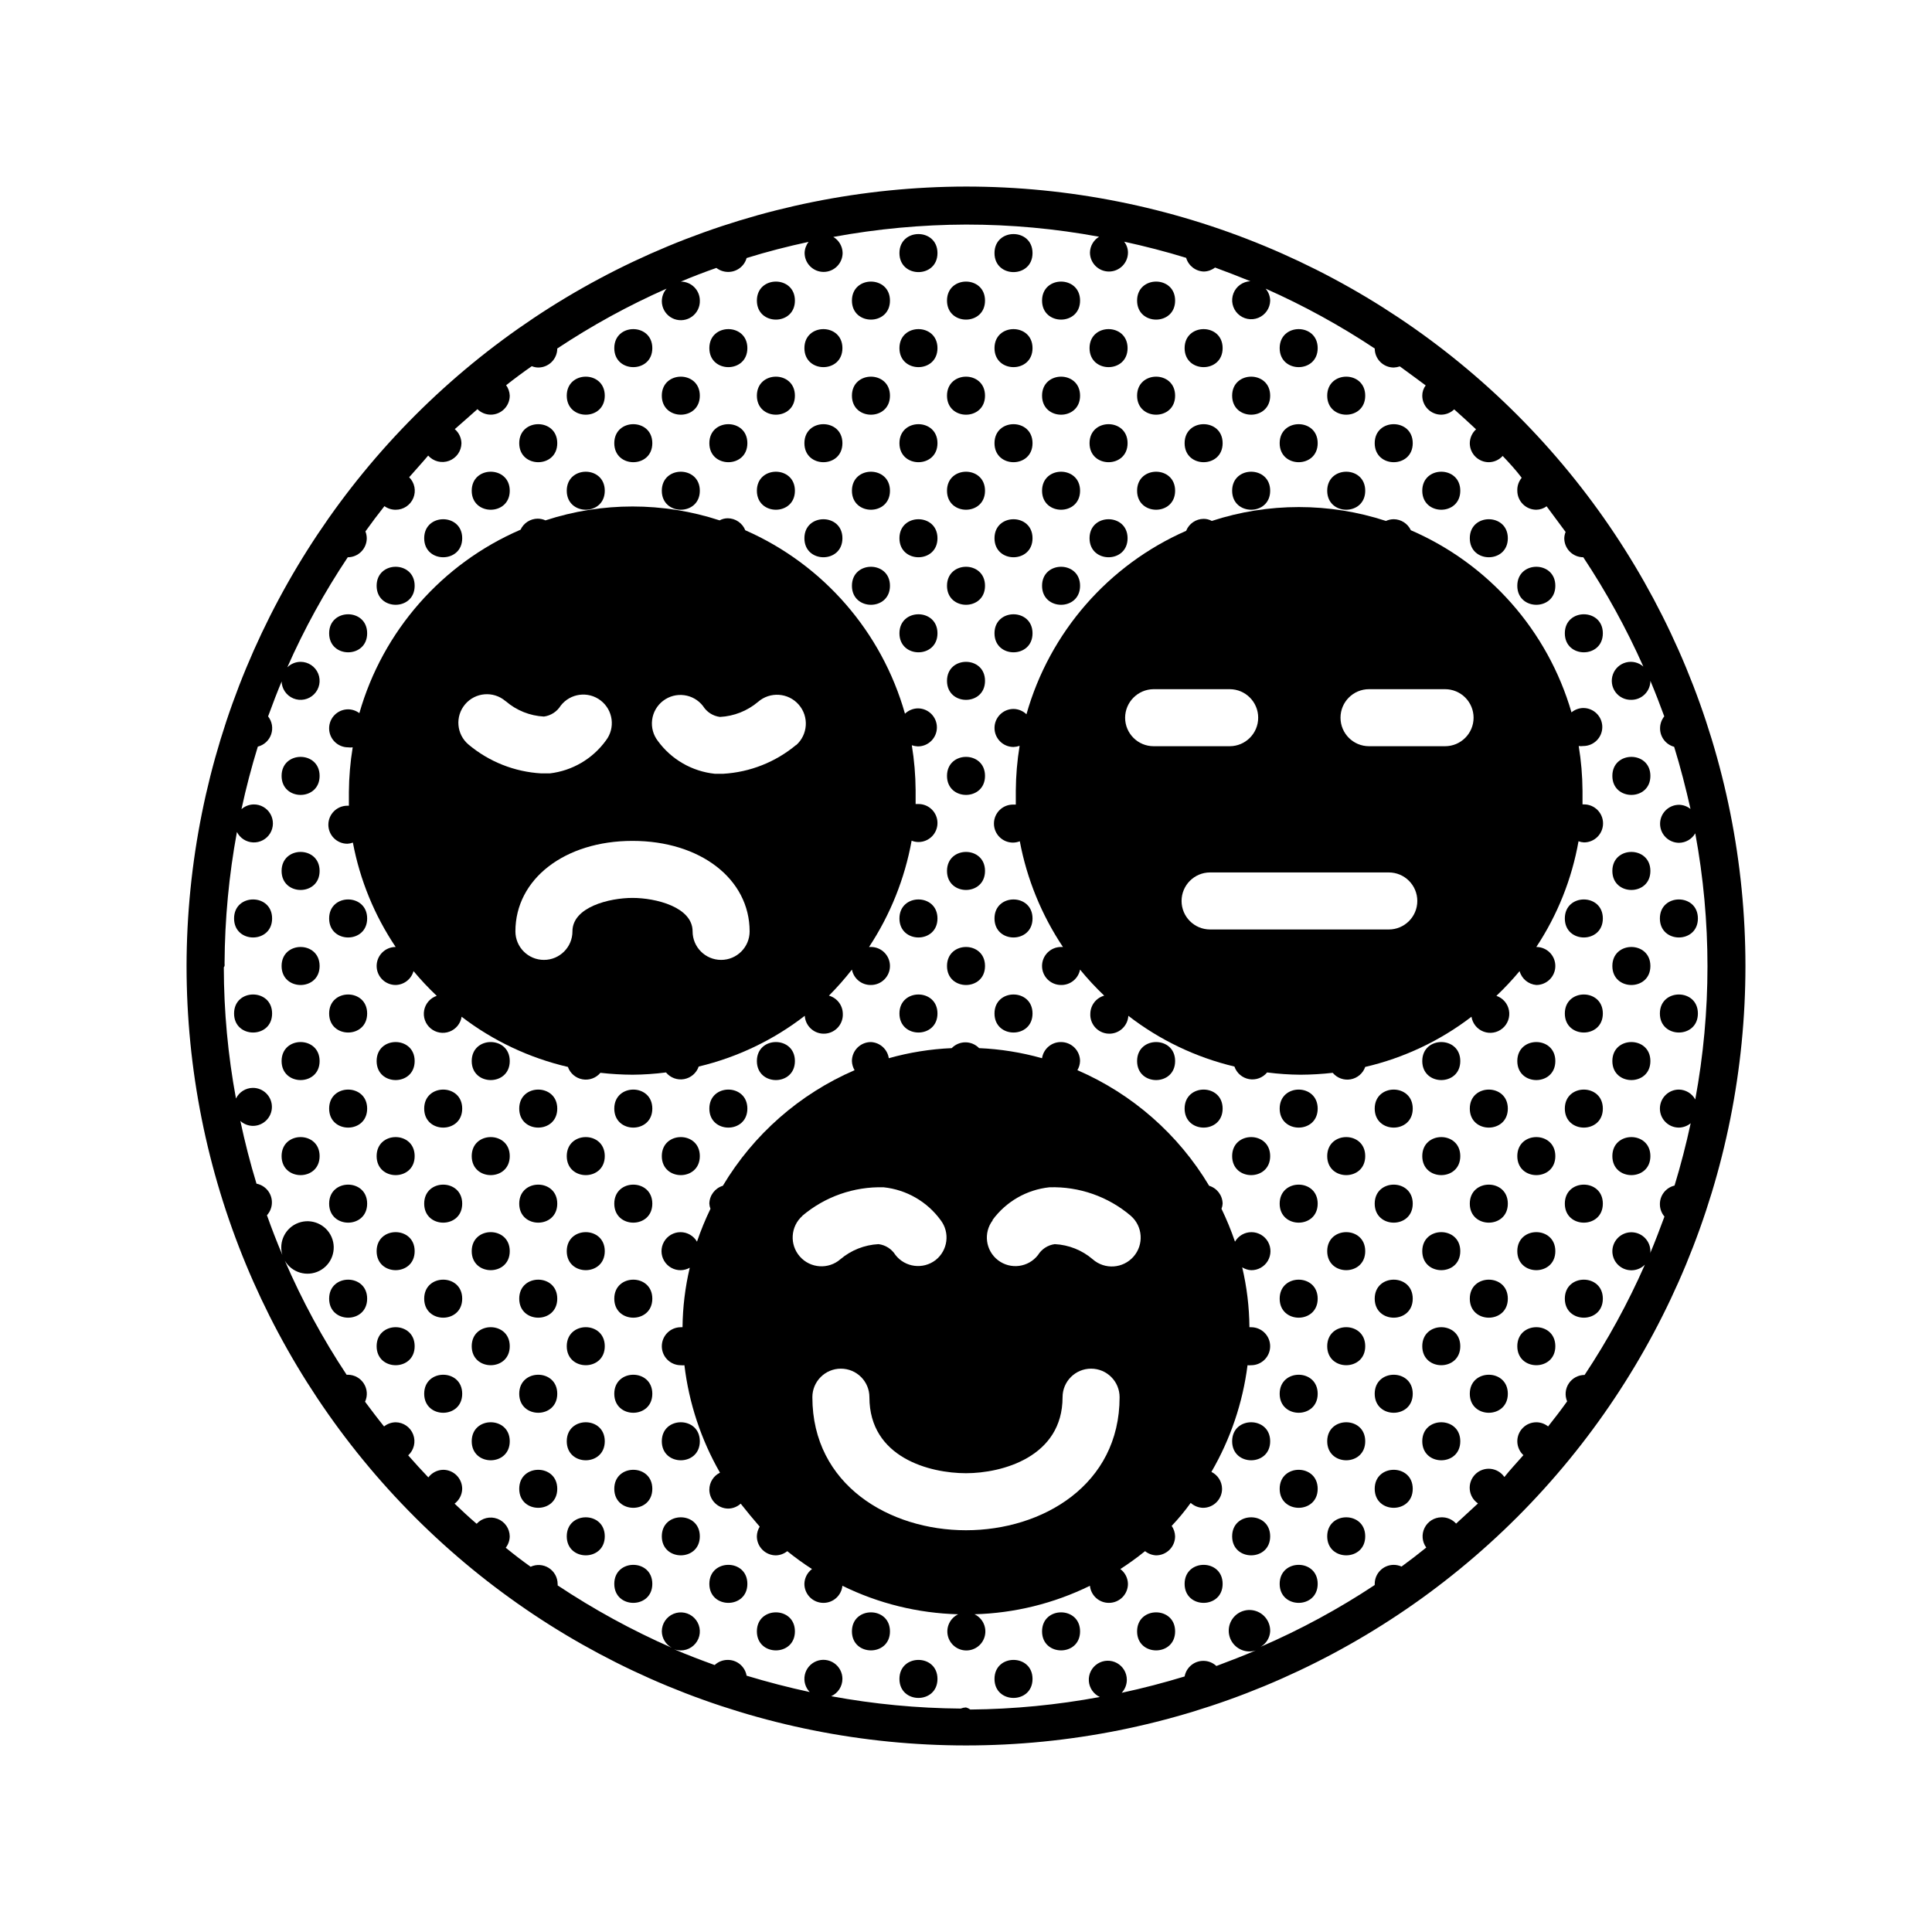 <?xml version="1.0" encoding="UTF-8"?>
<!-- Uploaded to: SVG Repo, www.svgrepo.com, Generator: SVG Repo Mixer Tools -->
<svg fill="#000000" width="800px" height="800px" version="1.1" viewBox="144 144 512 512" xmlns="http://www.w3.org/2000/svg">
 <g>
  <path d="m581.37 374.81c0 6.719-10.078 6.719-10.078 0s10.078-6.719 10.078 0"/>
  <path d="m593.96 387.4c0 6.719-10.074 6.719-10.074 0 0-6.715 10.074-6.715 10.074 0"/>
  <path d="m581.37 400c0 6.715-10.078 6.715-10.078 0 0-6.719 10.078-6.719 10.078 0"/>
  <path d="m593.96 412.59c0 6.719-10.074 6.719-10.074 0s10.074-6.719 10.074 0"/>
  <path d="m581.37 425.19c0 6.719-10.078 6.719-10.078 0 0-6.715 10.078-6.715 10.078 0"/>
  <path d="m581.37 450.38c0 6.719-10.078 6.719-10.078 0s10.078-6.719 10.078 0"/>
  <path d="m568.77 311.83c0 6.719-10.074 6.719-10.074 0s10.074-6.719 10.074 0"/>
  <path d="m581.37 349.62c0 6.719-10.078 6.719-10.078 0s10.078-6.719 10.078 0"/>
  <path d="m568.77 387.4c0 6.719-10.074 6.719-10.074 0 0-6.715 10.074-6.715 10.074 0"/>
  <path d="m568.77 412.59c0 6.719-10.074 6.719-10.074 0s10.074-6.719 10.074 0"/>
  <path d="m556.18 425.19c0 6.719-10.078 6.719-10.078 0 0-6.715 10.078-6.715 10.078 0"/>
  <path d="m568.77 437.79c0 6.715-10.074 6.715-10.074 0 0-6.719 10.074-6.719 10.074 0"/>
  <path d="m556.18 450.38c0 6.719-10.078 6.719-10.078 0s10.078-6.719 10.078 0"/>
  <path d="m568.77 462.98c0 6.715-10.074 6.715-10.074 0 0-6.719 10.074-6.719 10.074 0"/>
  <path d="m556.18 475.57c0 6.719-10.078 6.719-10.078 0s10.078-6.719 10.078 0"/>
  <path d="m568.77 488.16c0 6.719-10.074 6.719-10.074 0 0-6.715 10.074-6.715 10.074 0"/>
  <path d="m556.18 500.76c0 6.715-10.078 6.715-10.078 0 0-6.719 10.078-6.719 10.078 0"/>
  <path d="m543.59 286.64c0 6.719-10.078 6.719-10.078 0 0-6.715 10.078-6.715 10.078 0"/>
  <path d="m556.18 299.24c0 6.715-10.078 6.715-10.078 0 0-6.719 10.078-6.719 10.078 0"/>
  <path d="m543.59 437.79c0 6.715-10.078 6.715-10.078 0 0-6.719 10.078-6.719 10.078 0"/>
  <path d="m543.59 462.98c0 6.715-10.078 6.715-10.078 0 0-6.719 10.078-6.719 10.078 0"/>
  <path d="m530.99 475.57c0 6.719-10.074 6.719-10.074 0s10.074-6.719 10.074 0"/>
  <path d="m543.59 488.16c0 6.719-10.078 6.719-10.078 0 0-6.715 10.078-6.715 10.078 0"/>
  <path d="m530.99 500.76c0 6.715-10.074 6.715-10.074 0 0-6.719 10.074-6.719 10.074 0"/>
  <path d="m543.59 513.36c0 6.719-10.078 6.719-10.078 0s10.078-6.719 10.078 0"/>
  <path d="m530.99 525.95c0 6.719-10.074 6.719-10.074 0 0-6.715 10.074-6.715 10.074 0"/>
  <path d="m518.39 261.45c0 6.719-10.078 6.719-10.078 0 0-6.715 10.078-6.715 10.078 0"/>
  <path d="m530.99 274.05c0 6.715-10.074 6.715-10.074 0 0-6.719 10.074-6.719 10.074 0"/>
  <path d="m505.8 274.05c0 6.715-10.074 6.715-10.074 0 0-6.719 10.074-6.719 10.074 0"/>
  <path d="m518.39 437.79c0 6.715-10.078 6.715-10.078 0 0-6.719 10.078-6.719 10.078 0"/>
  <path d="m505.8 450.38c0 6.719-10.074 6.719-10.074 0s10.074-6.719 10.074 0"/>
  <path d="m530.99 425.19c0 6.719-10.074 6.719-10.074 0 0-6.715 10.074-6.715 10.074 0"/>
  <path d="m518.39 462.98c0 6.715-10.078 6.715-10.078 0 0-6.719 10.078-6.719 10.078 0"/>
  <path d="m530.99 450.38c0 6.719-10.074 6.719-10.074 0s10.074-6.719 10.074 0"/>
  <path d="m518.39 488.16c0 6.719-10.078 6.719-10.078 0 0-6.715 10.078-6.715 10.078 0"/>
  <path d="m505.8 500.76c0 6.715-10.074 6.715-10.074 0 0-6.719 10.074-6.719 10.074 0"/>
  <path d="m518.39 513.36c0 6.719-10.078 6.719-10.078 0s10.078-6.719 10.078 0"/>
  <path d="m505.8 525.95c0 6.719-10.074 6.719-10.074 0 0-6.715 10.074-6.715 10.074 0"/>
  <path d="m518.39 538.55c0 6.715-10.078 6.715-10.078 0 0-6.719 10.078-6.719 10.078 0"/>
  <path d="m505.8 551.14c0 6.719-10.074 6.719-10.074 0 0-6.715 10.074-6.715 10.074 0"/>
  <path d="m493.2 236.26c0 6.715-10.074 6.715-10.074 0 0-6.719 10.074-6.719 10.074 0"/>
  <path d="m493.2 261.45c0 6.719-10.074 6.719-10.074 0 0-6.715 10.074-6.715 10.074 0"/>
  <path d="m505.8 248.86c0 6.719-10.074 6.719-10.074 0s10.074-6.719 10.074 0"/>
  <path d="m480.61 274.05c0 6.715-10.078 6.715-10.078 0 0-6.719 10.078-6.719 10.078 0"/>
  <path d="m493.2 437.79c0 6.715-10.074 6.715-10.074 0 0-6.719 10.074-6.719 10.074 0"/>
  <path d="m493.2 462.98c0 6.715-10.074 6.715-10.074 0 0-6.719 10.074-6.719 10.074 0"/>
  <path d="m493.2 488.16c0 6.719-10.074 6.719-10.074 0 0-6.715 10.074-6.715 10.074 0"/>
  <path d="m505.8 475.57c0 6.719-10.074 6.719-10.074 0s10.074-6.719 10.074 0"/>
  <path d="m493.2 513.36c0 6.719-10.074 6.719-10.074 0s10.074-6.719 10.074 0"/>
  <path d="m480.61 525.95c0 6.719-10.078 6.719-10.078 0 0-6.715 10.078-6.715 10.078 0"/>
  <path d="m493.2 538.55c0 6.715-10.074 6.715-10.074 0 0-6.719 10.074-6.719 10.074 0"/>
  <path d="m480.61 551.14c0 6.719-10.078 6.719-10.078 0 0-6.715 10.078-6.715 10.078 0"/>
  <path d="m493.2 563.74c0 6.715-10.074 6.715-10.074 0 0-6.719 10.074-6.719 10.074 0"/>
  <path d="m468.01 236.26c0 6.715-10.074 6.715-10.074 0 0-6.719 10.074-6.719 10.074 0"/>
  <path d="m455.42 248.86c0 6.719-10.078 6.719-10.078 0s10.078-6.719 10.078 0"/>
  <path d="m468.01 261.45c0 6.719-10.074 6.719-10.074 0 0-6.715 10.074-6.715 10.074 0"/>
  <path d="m455.42 274.05c0 6.715-10.078 6.715-10.078 0 0-6.719 10.078-6.719 10.078 0"/>
  <path d="m480.61 248.86c0 6.719-10.078 6.719-10.078 0s10.078-6.719 10.078 0"/>
  <path d="m468.01 437.79c0 6.715-10.074 6.715-10.074 0 0-6.719 10.074-6.719 10.074 0"/>
  <path d="m455.42 425.19c0 6.719-10.078 6.719-10.078 0 0-6.715 10.078-6.715 10.078 0"/>
  <path d="m480.61 450.38c0 6.719-10.078 6.719-10.078 0s10.078-6.719 10.078 0"/>
  <path d="m468.01 563.74c0 6.715-10.074 6.715-10.074 0 0-6.719 10.074-6.719 10.074 0"/>
  <path d="m455.42 576.33c0 6.719-10.078 6.719-10.078 0s10.078-6.719 10.078 0"/>
  <path d="m442.82 236.26c0 6.715-10.078 6.715-10.078 0 0-6.719 10.078-6.719 10.078 0"/>
  <path d="m430.23 248.86c0 6.719-10.074 6.719-10.074 0s10.074-6.719 10.074 0"/>
  <path d="m455.42 223.66c0 6.719-10.078 6.719-10.078 0 0-6.715 10.078-6.715 10.078 0"/>
  <path d="m442.82 261.45c0 6.719-10.078 6.719-10.078 0 0-6.715 10.078-6.715 10.078 0"/>
  <path d="m430.23 274.05c0 6.715-10.074 6.715-10.074 0 0-6.719 10.074-6.719 10.074 0"/>
  <path d="m442.82 286.64c0 6.719-10.078 6.719-10.078 0 0-6.715 10.078-6.715 10.078 0"/>
  <path d="m430.23 299.24c0 6.715-10.074 6.715-10.074 0 0-6.719 10.074-6.719 10.074 0"/>
  <path d="m430.23 576.33c0 6.719-10.074 6.719-10.074 0s10.074-6.719 10.074 0"/>
  <path d="m417.63 211.07c0 6.719-10.078 6.719-10.078 0s10.078-6.719 10.078 0"/>
  <path d="m417.63 236.26c0 6.715-10.078 6.715-10.078 0 0-6.719 10.078-6.719 10.078 0"/>
  <path d="m405.04 248.86c0 6.719-10.074 6.719-10.074 0s10.074-6.719 10.074 0"/>
  <path d="m430.23 223.66c0 6.719-10.074 6.719-10.074 0 0-6.715 10.074-6.715 10.074 0"/>
  <path d="m417.63 261.45c0 6.719-10.078 6.719-10.078 0 0-6.715 10.078-6.715 10.078 0"/>
  <path d="m417.63 286.64c0 6.719-10.078 6.719-10.078 0 0-6.715 10.078-6.715 10.078 0"/>
  <path d="m405.04 299.24c0 6.715-10.074 6.715-10.074 0 0-6.719 10.074-6.719 10.074 0"/>
  <path d="m417.63 311.83c0 6.719-10.078 6.719-10.078 0s10.078-6.719 10.078 0"/>
  <path d="m405.04 324.43c0 6.719-10.074 6.719-10.074 0 0-6.715 10.074-6.715 10.074 0"/>
  <path d="m405.04 349.62c0 6.719-10.074 6.719-10.074 0s10.074-6.719 10.074 0"/>
  <path d="m405.04 374.81c0 6.719-10.074 6.719-10.074 0s10.074-6.719 10.074 0"/>
  <path d="m417.63 387.4c0 6.719-10.078 6.719-10.078 0 0-6.715 10.078-6.715 10.078 0"/>
  <path d="m405.04 400c0 6.715-10.074 6.715-10.074 0 0-6.719 10.074-6.719 10.074 0"/>
  <path d="m417.63 412.59c0 6.719-10.078 6.719-10.078 0s10.078-6.719 10.078 0"/>
  <path d="m402.16 571.8c10.652-0.277 21.121-2.856 30.684-7.555 0.258 2.582 2.441 4.547 5.039 4.531 1.336 0 2.617-0.531 3.562-1.473 0.941-0.945 1.473-2.227 1.473-3.562-0.031-1.551-0.773-3-2.016-3.93 2.269-1.461 4.457-3.043 6.551-4.738 0.832 0.672 1.855 1.059 2.922 1.109 1.336 0 2.617-0.531 3.562-1.477 0.945-0.945 1.477-2.227 1.477-3.562-0.023-0.992-0.34-1.957-0.906-2.769 1.812-1.914 3.527-3.981 5.039-6.098h-0.004c0.898 0.816 2.062 1.281 3.277 1.312 1.336 0 2.617-0.531 3.562-1.477 0.945-0.945 1.477-2.227 1.477-3.562-0.016-1.91-1.109-3.644-2.824-4.484 5.051-8.688 8.305-18.297 9.574-28.266 0.316 0.031 0.637 0.031 0.957 0 2.781 0 5.039-2.254 5.039-5.035 0-2.785-2.258-5.039-5.039-5.039h-0.453c-0.043-5.344-0.688-10.668-1.914-15.871 0.711 0.445 1.527 0.707 2.367 0.758 1.805 0.027 3.492-0.914 4.414-2.469s0.941-3.481 0.051-5.055c-0.891-1.57-2.559-2.547-4.363-2.555-1.809-0.008-3.481 0.953-4.383 2.519-1.016-2.977-2.211-5.887-3.578-8.715 0.176-0.434 0.277-0.895 0.301-1.359-0.035-2.191-1.48-4.102-3.574-4.738-8.137-13.621-20.352-24.34-34.914-30.633 0.434-0.73 0.676-1.562 0.703-2.418 0-1.336-0.531-2.617-1.477-3.562-0.945-0.941-2.227-1.473-3.562-1.473-2.512-0.031-4.66 1.797-5.035 4.281-5.438-1.531-11.035-2.43-16.676-2.672-0.953-0.984-2.262-1.539-3.629-1.539-1.367 0-2.68 0.555-3.629 1.539-5.641 0.242-11.238 1.141-16.676 2.672-0.355-2.375-2.336-4.164-4.734-4.281-2.781 0-5.039 2.254-5.039 5.035 0.027 0.855 0.27 1.688 0.707 2.418-14.566 6.293-26.781 17.012-34.914 30.633-2.094 0.637-3.539 2.547-3.578 4.738 0.023 0.465 0.125 0.926 0.301 1.359-1.367 2.828-2.562 5.738-3.574 8.715-0.906-1.566-2.578-2.527-4.387-2.519-1.805 0.008-3.469 0.984-4.359 2.555-0.891 1.574-0.871 3.5 0.051 5.055s2.606 2.496 4.41 2.469c0.832-0.02 1.645-0.246 2.371-0.656-1.223 5.168-1.863 10.457-1.918 15.77h-0.453c-2.781 0-5.035 2.254-5.035 5.039 0 2.781 2.254 5.035 5.035 5.035 0.32 0.031 0.641 0.031 0.957 0 1.195 10.027 4.402 19.707 9.422 28.469-1.715 0.836-2.805 2.574-2.82 4.481 0 1.336 0.531 2.621 1.477 3.562 0.945 0.945 2.227 1.477 3.562 1.477 1.211-0.027 2.375-0.492 3.273-1.309 1.664 2.117 3.375 4.18 5.039 6.098v-0.004c-0.48 0.773-0.742 1.66-0.758 2.57 0 1.336 0.531 2.617 1.477 3.562 0.945 0.945 2.227 1.477 3.562 1.477 1.102-0.027 2.164-0.418 3.023-1.109 2.094 1.695 4.281 3.277 6.551 4.738-1.242 0.93-1.984 2.379-2.016 3.93 0 1.336 0.531 2.617 1.473 3.562 0.945 0.941 2.227 1.473 3.562 1.473 2.598 0.016 4.781-1.949 5.039-4.531 9.562 4.699 20.031 7.277 30.684 7.555-2.125 1.012-3.266 3.363-2.75 5.66 0.52 2.297 2.562 3.926 4.914 3.926 2.356 0 4.398-1.629 4.914-3.926 0.52-2.297-0.621-4.648-2.746-5.66zm-42.875-57.535c0-4.172 3.387-7.555 7.559-7.555 4.176 0 7.559 3.383 7.559 7.555 0 16.07 16.07 20.152 25.594 20.152s25.594-4.281 25.594-20.152c0-4.172 3.383-7.555 7.555-7.555 4.176 0 7.559 3.383 7.559 7.555 0 23.277-20.453 35.266-40.707 35.266s-40.711-11.988-40.711-35.266zm-2.672-48.062h0.004c6.012-5.086 13.691-7.777 21.562-7.559 6.047 0.637 11.539 3.805 15.113 8.719 2.512 3.305 1.906 8.012-1.359 10.578-3.316 2.543-8.062 1.938-10.629-1.359-0.988-1.582-2.633-2.641-4.484-2.871-3.703 0.191-7.242 1.586-10.078 3.981-3.172 2.781-8 2.465-10.781-0.707s-2.465-8 0.707-10.781zm50.383 1.16c3.578-4.914 9.07-8.082 15.117-8.719 7.875-0.242 15.562 2.449 21.562 7.559 3.184 2.781 3.512 7.621 0.73 10.805-2.785 3.188-7.621 3.516-10.809 0.73-2.816-2.426-6.363-3.844-10.074-4.027-1.832 0.246-3.461 1.301-4.434 2.871-2.547 3.312-7.293 3.93-10.605 1.387-3.312-2.547-3.934-7.297-1.387-10.605z"/>
  <path d="m417.63 588.93c0 6.719-10.078 6.719-10.078 0 0-6.715 10.078-6.715 10.078 0"/>
  <path d="m392.44 211.07c0 6.719-10.078 6.719-10.078 0s10.078-6.719 10.078 0"/>
  <path d="m392.44 236.26c0 6.715-10.078 6.715-10.078 0 0-6.719 10.078-6.719 10.078 0"/>
  <path d="m379.85 248.86c0 6.719-10.078 6.719-10.078 0s10.078-6.719 10.078 0"/>
  <path d="m405.04 223.66c0 6.719-10.074 6.719-10.074 0 0-6.715 10.074-6.715 10.074 0"/>
  <path d="m392.44 261.45c0 6.719-10.078 6.719-10.078 0 0-6.715 10.078-6.715 10.078 0"/>
  <path d="m392.44 286.64c0 6.719-10.078 6.719-10.078 0 0-6.715 10.078-6.715 10.078 0"/>
  <path d="m405.04 274.05c0 6.715-10.074 6.715-10.074 0 0-6.719 10.074-6.719 10.074 0"/>
  <path d="m392.44 311.83c0 6.719-10.078 6.719-10.078 0s10.078-6.719 10.078 0"/>
  <path d="m392.44 387.4c0 6.719-10.078 6.719-10.078 0 0-6.715 10.078-6.715 10.078 0"/>
  <path d="m392.44 412.59c0 6.719-10.078 6.719-10.078 0s10.078-6.719 10.078 0"/>
  <path d="m379.85 576.33c0 6.719-10.078 6.719-10.078 0s10.078-6.719 10.078 0"/>
  <path d="m392.44 588.93c0 6.719-10.078 6.719-10.078 0 0-6.715 10.078-6.715 10.078 0"/>
  <path d="m367.25 236.26c0 6.715-10.074 6.715-10.074 0 0-6.719 10.074-6.719 10.074 0"/>
  <path d="m379.85 223.66c0 6.719-10.078 6.719-10.078 0 0-6.715 10.078-6.715 10.078 0"/>
  <path d="m367.25 261.45c0 6.719-10.074 6.719-10.074 0 0-6.715 10.074-6.715 10.074 0"/>
  <path d="m367.25 286.64c0 6.719-10.074 6.719-10.074 0 0-6.715 10.074-6.715 10.074 0"/>
  <path d="m379.85 274.05c0 6.715-10.078 6.715-10.078 0 0-6.719 10.078-6.719 10.078 0"/>
  <path d="m379.85 299.24c0 6.715-10.078 6.715-10.078 0 0-6.719 10.078-6.719 10.078 0"/>
  <path d="m354.66 576.33c0 6.719-10.078 6.719-10.078 0s10.078-6.719 10.078 0"/>
  <path d="m342.06 236.26c0 6.715-10.074 6.715-10.074 0 0-6.719 10.074-6.719 10.074 0"/>
  <path d="m354.66 223.66c0 6.719-10.078 6.719-10.078 0 0-6.715 10.078-6.715 10.078 0"/>
  <path d="m342.06 261.45c0 6.719-10.074 6.719-10.074 0 0-6.715 10.074-6.715 10.074 0"/>
  <path d="m354.66 248.86c0 6.719-10.078 6.719-10.078 0s10.078-6.719 10.078 0"/>
  <path d="m354.66 274.05c0 6.715-10.078 6.715-10.078 0 0-6.719 10.078-6.719 10.078 0"/>
  <path d="m329.46 274.05c0 6.715-10.074 6.715-10.074 0 0-6.719 10.074-6.719 10.074 0"/>
  <path d="m354.66 425.19c0 6.719-10.078 6.719-10.078 0 0-6.715 10.078-6.715 10.078 0"/>
  <path d="m342.06 437.79c0 6.715-10.074 6.715-10.074 0 0-6.719 10.074-6.719 10.074 0"/>
  <path d="m329.46 450.38c0 6.719-10.074 6.719-10.074 0s10.074-6.719 10.074 0"/>
  <path d="m329.46 551.14c0 6.719-10.074 6.719-10.074 0 0-6.715 10.074-6.715 10.074 0"/>
  <path d="m342.06 563.74c0 6.715-10.074 6.715-10.074 0 0-6.719 10.074-6.719 10.074 0"/>
  <path d="m316.87 236.26c0 6.715-10.078 6.715-10.078 0 0-6.719 10.078-6.719 10.078 0"/>
  <path d="m316.87 261.45c0 6.719-10.078 6.719-10.078 0 0-6.715 10.078-6.715 10.078 0"/>
  <path d="m329.46 248.86c0 6.719-10.074 6.719-10.074 0s10.074-6.719 10.074 0"/>
  <path d="m304.27 274.05c0 6.715-10.074 6.715-10.074 0 0-6.719 10.074-6.719 10.074 0"/>
  <path d="m316.87 437.79c0 6.715-10.078 6.715-10.078 0 0-6.719 10.078-6.719 10.078 0"/>
  <path d="m304.27 450.38c0 6.719-10.074 6.719-10.074 0s10.074-6.719 10.074 0"/>
  <path d="m316.87 462.98c0 6.715-10.078 6.715-10.078 0 0-6.719 10.078-6.719 10.078 0"/>
  <path d="m304.27 475.57c0 6.719-10.074 6.719-10.074 0s10.074-6.719 10.074 0"/>
  <path d="m316.87 488.16c0 6.719-10.078 6.719-10.078 0 0-6.715 10.078-6.715 10.078 0"/>
  <path d="m304.27 500.76c0 6.715-10.074 6.715-10.074 0 0-6.719 10.074-6.719 10.074 0"/>
  <path d="m316.87 513.36c0 6.719-10.078 6.719-10.078 0s10.078-6.719 10.078 0"/>
  <path d="m304.27 525.95c0 6.719-10.074 6.719-10.074 0 0-6.715 10.074-6.715 10.074 0"/>
  <path d="m316.87 538.55c0 6.715-10.078 6.715-10.078 0 0-6.719 10.078-6.719 10.078 0"/>
  <path d="m304.27 551.14c0 6.719-10.074 6.719-10.074 0 0-6.715 10.074-6.715 10.074 0"/>
  <path d="m329.46 525.95c0 6.719-10.074 6.719-10.074 0 0-6.715 10.074-6.715 10.074 0"/>
  <path d="m316.87 563.74c0 6.715-10.078 6.715-10.078 0 0-6.719 10.078-6.719 10.078 0"/>
  <path d="m291.68 261.45c0 6.719-10.078 6.719-10.078 0 0-6.715 10.078-6.715 10.078 0"/>
  <path d="m304.27 248.86c0 6.719-10.074 6.719-10.074 0s10.074-6.719 10.074 0"/>
  <path d="m279.09 425.19c0 6.719-10.078 6.719-10.078 0 0-6.715 10.078-6.715 10.078 0"/>
  <path d="m291.68 437.79c0 6.715-10.078 6.715-10.078 0 0-6.719 10.078-6.719 10.078 0"/>
  <path d="m279.09 450.38c0 6.719-10.078 6.719-10.078 0s10.078-6.719 10.078 0"/>
  <path d="m291.68 462.98c0 6.715-10.078 6.715-10.078 0 0-6.719 10.078-6.719 10.078 0"/>
  <path d="m291.68 488.16c0 6.719-10.078 6.719-10.078 0 0-6.715 10.078-6.715 10.078 0"/>
  <path d="m291.68 513.36c0 6.719-10.078 6.719-10.078 0s10.078-6.719 10.078 0"/>
  <path d="m279.09 525.95c0 6.719-10.078 6.719-10.078 0 0-6.715 10.078-6.715 10.078 0"/>
  <path d="m291.68 538.55c0 6.715-10.078 6.715-10.078 0 0-6.719 10.078-6.719 10.078 0"/>
  <path d="m266.49 286.64c0 6.719-10.074 6.719-10.074 0 0-6.715 10.074-6.715 10.074 0"/>
  <path d="m279.09 274.05c0 6.715-10.078 6.715-10.078 0 0-6.719 10.078-6.719 10.078 0"/>
  <path d="m266.49 437.79c0 6.715-10.074 6.715-10.074 0 0-6.719 10.074-6.719 10.074 0"/>
  <path d="m266.49 462.98c0 6.715-10.074 6.715-10.074 0 0-6.719 10.074-6.719 10.074 0"/>
  <path d="m266.49 488.16c0 6.719-10.074 6.719-10.074 0 0-6.715 10.074-6.715 10.074 0"/>
  <path d="m253.89 500.76c0 6.715-10.078 6.715-10.078 0 0-6.719 10.078-6.719 10.078 0"/>
  <path d="m279.09 475.57c0 6.719-10.078 6.719-10.078 0s10.078-6.719 10.078 0"/>
  <path d="m266.49 513.36c0 6.719-10.074 6.719-10.074 0s10.074-6.719 10.074 0"/>
  <path d="m279.09 500.76c0 6.715-10.078 6.715-10.078 0 0-6.719 10.078-6.719 10.078 0"/>
  <path d="m241.3 311.83c0 6.719-10.074 6.719-10.074 0s10.074-6.719 10.074 0"/>
  <path d="m253.89 299.24c0 6.715-10.078 6.715-10.078 0 0-6.719 10.078-6.719 10.078 0"/>
  <path d="m236.26 331.98c-2.785 0-5.039 2.254-5.039 5.039 0 2.781 2.254 5.035 5.039 5.035 0.398 0.055 0.805 0.055 1.207 0-0.641 3.918-0.977 7.875-1.008 11.84v3.629h-0.402c-2.781 0-5.039 2.254-5.039 5.039 0 2.781 2.258 5.039 5.039 5.039 0.5-0.023 0.992-0.125 1.461-0.305 1.863 9.895 5.723 19.305 11.336 27.66-2.781 0-5.039 2.254-5.039 5.039 0 2.781 2.258 5.035 5.039 5.035 2.215-0.051 4.137-1.543 4.734-3.676 1.918 2.301 3.973 4.488 6.148 6.551-1.723 0.582-2.996 2.051-3.332 3.84s0.32 3.617 1.715 4.785c1.391 1.172 3.305 1.5 5.008 0.859s2.93-2.148 3.207-3.945c8.336 6.387 17.938 10.922 28.164 13.301 0.602 1.707 2.074 2.961 3.856 3.285 1.781 0.324 3.598-0.336 4.762-1.723 2.824 0.32 5.668 0.488 8.512 0.504 2.965-0.023 5.926-0.223 8.867-0.605 1.16 1.414 2.992 2.094 4.793 1.77 1.801-0.328 3.281-1.602 3.875-3.332 10.219-2.434 19.805-7.019 28.113-13.449 0.164 2.781 2.555 4.902 5.34 4.734 1.336-0.078 2.586-0.688 3.473-1.688 0.887-1.004 1.344-2.316 1.262-3.652-0.051-2.215-1.543-4.137-3.676-4.734 2.168-2.176 4.203-4.481 6.094-6.902 0.465 2.402 2.59 4.125 5.039 4.078 2.781 0 5.039-2.254 5.039-5.035 0-2.785-2.258-5.039-5.039-5.039h-0.504c5.625-8.527 9.465-18.109 11.285-28.164 0.578 0.23 1.191 0.348 1.812 0.352 2.785 0 5.039-2.254 5.039-5.035 0-2.785-2.254-5.039-5.039-5.039h-0.754v-3.68c-0.027-3.981-0.363-7.957-1.008-11.887 0.52 0.176 1.062 0.277 1.613 0.301 2.781 0 5.035-2.254 5.035-5.039 0-2.781-2.254-5.039-5.035-5.039-1.281 0.02-2.508 0.523-3.426 1.414-6.144-21.711-21.664-39.543-42.32-48.621-0.758-1.898-2.59-3.152-4.637-3.172-0.758 0-1.504 0.188-2.168 0.555-14.992-4.906-31.156-4.906-46.148 0-0.648-0.297-1.352-0.449-2.066-0.453-1.949 0.016-3.715 1.152-4.531 2.922-20.812 8.977-36.496 26.824-42.723 48.617-0.859-0.645-1.902-0.996-2.973-1.008zm106.4 58.844c0 4.176-3.383 7.559-7.555 7.559-4.176 0-7.559-3.383-7.559-7.559 0-6.449-9.773-8.867-15.922-8.867-6.144 0-15.922 2.418-15.922 8.867h0.004c0 4.176-3.383 7.559-7.559 7.559-4.172 0-7.559-3.383-7.559-7.559 0-13.855 13.047-23.98 31.035-23.98 17.988 0 31.035 10.125 31.035 23.98zm12.344-49.422c-5.461 4.559-12.242 7.242-19.348 7.656h-2.215c-6.047-0.633-11.539-3.801-15.113-8.715-1.223-1.59-1.766-3.602-1.504-5.59 0.258-1.988 1.297-3.793 2.887-5.016 3.312-2.547 8.062-1.926 10.605 1.387 0.988 1.582 2.633 2.637 4.484 2.871 3.703-0.191 7.242-1.59 10.078-3.981 3.172-2.781 7.996-2.469 10.781 0.707 2.781 3.172 2.465 7.996-0.707 10.781zm-76.93-11.539c2.82 2.422 6.363 3.836 10.074 4.031 1.832-0.246 3.457-1.301 4.434-2.871 2.547-3.312 7.293-3.934 10.605-1.387s3.93 7.297 1.387 10.605c-3.519 4.856-8.91 8.016-14.863 8.715h-2.266c-7.09-0.406-13.859-3.09-19.297-7.656-3.188-2.699-3.582-7.469-0.883-10.656 2.699-3.184 7.469-3.578 10.656-0.883z"/>
  <path d="m241.3 387.4c0 6.719-10.074 6.719-10.074 0 0-6.715 10.074-6.715 10.074 0"/>
  <path d="m241.3 412.59c0 6.719-10.074 6.719-10.074 0s10.074-6.719 10.074 0"/>
  <path d="m241.3 437.79c0 6.715-10.074 6.715-10.074 0 0-6.719 10.074-6.719 10.074 0"/>
  <path d="m228.7 450.38c0 6.719-10.074 6.719-10.074 0s10.074-6.719 10.074 0"/>
  <path d="m253.89 425.19c0 6.719-10.078 6.719-10.078 0 0-6.715 10.078-6.715 10.078 0"/>
  <path d="m241.3 462.98c0 6.715-10.074 6.715-10.074 0 0-6.719 10.074-6.719 10.074 0"/>
  <path d="m253.89 450.38c0 6.719-10.078 6.719-10.078 0s10.078-6.719 10.078 0"/>
  <path d="m241.3 488.16c0 6.719-10.074 6.719-10.074 0 0-6.715 10.074-6.715 10.074 0"/>
  <path d="m253.89 475.57c0 6.719-10.078 6.719-10.078 0s10.078-6.719 10.078 0"/>
  <path d="m228.7 349.62c0 6.719-10.074 6.719-10.074 0s10.074-6.719 10.074 0"/>
  <path d="m216.11 387.4c0 6.719-10.078 6.719-10.078 0 0-6.715 10.078-6.715 10.078 0"/>
  <path d="m228.7 374.81c0 6.719-10.074 6.719-10.074 0s10.074-6.719 10.074 0"/>
  <path d="m216.11 412.59c0 6.719-10.078 6.719-10.078 0s10.078-6.719 10.078 0"/>
  <path d="m228.7 400c0 6.715-10.074 6.715-10.074 0 0-6.719 10.074-6.719 10.074 0"/>
  <path d="m228.7 425.19c0 6.719-10.074 6.719-10.074 0 0-6.715 10.074-6.715 10.074 0"/>
  <path d="m193.44 400c0 54.781 21.762 107.32 60.5 146.06 38.738 38.738 91.277 60.5 146.06 60.5 54.781 0 107.32-21.762 146.06-60.5 38.738-38.738 60.5-91.277 60.5-146.06 0-54.785-21.762-107.32-60.5-146.06-38.738-38.738-91.277-60.5-146.06-60.5-54.758 0.094-107.24 21.887-145.96 60.602-38.715 38.719-60.508 91.203-60.602 145.96zm77.082-147.57c0.938 0.93 2.203 1.453 3.527 1.461 1.336 0 2.617-0.531 3.562-1.477 0.945-0.945 1.477-2.227 1.477-3.562-0.039-0.996-0.371-1.961-0.957-2.769 2.215-1.746 4.484-3.426 6.801-5.039 0.543 0.223 1.125 0.344 1.711 0.352 1.336 0 2.617-0.531 3.562-1.477 0.945-0.941 1.477-2.223 1.477-3.562 9.188-6.102 18.879-11.41 28.969-15.867-1.102 1.25-1.516 2.969-1.098 4.582 0.414 1.617 1.602 2.922 3.172 3.488 1.57 0.562 3.316 0.316 4.668-0.664 1.348-0.98 2.125-2.566 2.074-4.234 0-1.336-0.531-2.617-1.477-3.562-0.945-0.945-2.227-1.473-3.562-1.473 3.074-1.309 6.246-2.519 9.422-3.629 0.852 0.66 1.895 1.031 2.973 1.059 2.328 0.086 4.41-1.438 5.039-3.68 5.34-1.664 10.832-3.074 16.426-4.281h-0.004c-0.648 0.84-1.02 1.859-1.055 2.922 0 2.781 2.254 5.039 5.035 5.039 2.785 0 5.039-2.258 5.039-5.039-0.035-1.742-0.969-3.344-2.469-4.231 11.602-2.144 23.371-3.238 35.168-3.277 11.828-0.004 23.633 1.074 35.266 3.227-1.465 0.891-2.379 2.465-2.418 4.18 0 2.785 2.254 5.039 5.039 5.039 2.781 0 5.035-2.254 5.035-5.039-0.008-1.043-0.363-2.051-1.008-2.871 5.543 1.211 11.035 2.621 16.426 4.281 0.617 2.117 2.535 3.586 4.734 3.629 1.062-0.035 2.086-0.406 2.922-1.059 3.125 1.16 6.297 2.367 9.371 3.629-2.008 0.078-3.773 1.348-4.496 3.223s-0.262 4 1.172 5.406c1.434 1.41 3.57 1.828 5.43 1.07 1.863-0.762 3.094-2.551 3.137-4.562-0.023-1.164-0.453-2.285-1.211-3.172 10.07 4.469 19.742 9.777 28.918 15.867 0 1.34 0.531 2.621 1.477 3.562 0.945 0.945 2.227 1.477 3.562 1.477 0.551-0.023 1.094-0.125 1.613-0.301 2.316 1.664 4.586 3.375 6.852 5.039-0.594 0.781-0.91 1.738-0.906 2.719 0 1.336 0.531 2.617 1.473 3.562 0.945 0.945 2.227 1.477 3.562 1.477 1.281-0.02 2.508-0.523 3.426-1.41 1.965 1.762 3.879 3.477 5.793 5.289h0.004c-1.043 0.941-1.645 2.273-1.664 3.676 0 1.336 0.531 2.621 1.477 3.562 0.945 0.945 2.227 1.477 3.562 1.477 1.402-0.016 2.738-0.621 3.676-1.66 1.812 1.914 3.578 3.828 5.039 5.793-0.797 0.957-1.211 2.18-1.16 3.426 0 1.336 0.531 2.617 1.477 3.562s2.227 1.477 3.562 1.477c0.98-0.016 1.93-0.332 2.723-0.91l5.039 6.801-0.004 0.004c-0.215 0.527-0.336 1.09-0.352 1.66 0 1.336 0.531 2.617 1.477 3.562 0.945 0.945 2.227 1.477 3.562 1.477 6.098 9.199 11.426 18.887 15.918 28.969-1.25-1.102-2.965-1.516-4.582-1.098-1.617 0.414-2.922 1.602-3.484 3.172-0.566 1.57-0.316 3.316 0.66 4.668 0.98 1.348 2.566 2.125 4.234 2.074 1.336 0 2.617-0.531 3.562-1.477 0.945-0.945 1.477-2.227 1.477-3.562 1.309 3.125 2.519 6.246 3.68 9.422h-0.004c-0.688 0.859-1.078 1.922-1.109 3.023-0.078 2.344 1.469 4.43 3.731 5.039 1.664 5.391 3.074 10.883 4.332 16.473-0.859-0.688-1.922-1.078-3.023-1.105-2.781 0-5.039 2.254-5.039 5.035 0 2.785 2.258 5.039 5.039 5.039 1.773-0.027 3.398-0.984 4.285-2.519 4.316 23.312 4.316 47.223 0 70.535-0.871-1.59-2.523-2.59-4.336-2.621-2.781 0-5.035 2.254-5.035 5.039 0 2.781 2.254 5.039 5.035 5.039 1.145-0.023 2.246-0.43 3.125-1.16-1.211 5.594-2.621 11.082-4.281 16.523-2.324 0.551-3.945 2.652-3.879 5.039 0.023 1.168 0.449 2.289 1.207 3.176-1.211 3.273-2.469 6.602-3.828 9.824 0.094-0.207 0.129-0.434 0.102-0.656-0.016-2.402-1.723-4.461-4.082-4.918-2.359-0.457-4.711 0.816-5.621 3.043-0.91 2.223-0.121 4.781 1.883 6.106 2.004 1.324 4.668 1.051 6.359-0.652-4.484 10.176-9.824 19.953-15.973 29.219-1.688 0.004-3.266 0.852-4.195 2.258-0.934 1.41-1.098 3.191-0.438 4.746-1.613 2.266-3.324 4.484-5.039 6.648-0.887-0.711-1.988-1.102-3.125-1.105-2.781 0-5.039 2.254-5.039 5.035 0.008 1.398 0.59 2.731 1.613 3.68-1.715 1.965-3.527 3.879-5.039 5.793-0.844-1.234-2.199-2.031-3.691-2.172-1.492-0.137-2.969 0.395-4.027 1.457-1.059 1.059-1.594 2.535-1.453 4.027 0.137 1.492 0.934 2.844 2.172 3.691l-5.793 5.34h-0.004c-0.996-1.109-2.438-1.719-3.93-1.664-1.879 0.035-3.586 1.113-4.422 2.797-0.84 1.684-0.668 3.695 0.445 5.215-2.117 1.715-4.332 3.426-6.551 5.039-0.648-0.297-1.352-0.449-2.066-0.453-2.781 0-5.039 2.254-5.039 5.039v0.301c-9.57 6.34-19.688 11.82-30.227 16.375 1.473-0.848 2.422-2.383 2.519-4.082 0.078-2.394-1.406-4.566-3.668-5.359-2.262-0.797-4.777-0.035-6.215 1.883s-1.465 4.547-0.07 6.496c1.398 1.949 3.894 2.766 6.172 2.019-3.477 1.461-6.953 2.82-10.48 4.133l0.004-0.004c-0.918-0.855-2.121-1.344-3.375-1.359-2.465-0.039-4.598 1.707-5.039 4.133-5.492 1.664-11.035 3.125-16.676 4.332 0.867-0.93 1.355-2.152 1.359-3.426 0.012-1.844-0.98-3.547-2.594-4.445-1.613-0.895-3.586-0.836-5.141 0.152-1.559 0.984-2.453 2.746-2.332 4.586 0.121 1.84 1.238 3.465 2.91 4.242-11.316 2.106-22.797 3.219-34.309 3.324-0.355-0.246-0.746-0.434-1.156-0.555-0.484 0.023-0.961 0.125-1.414 0.301-11.508-0.09-22.988-1.184-34.309-3.273 1.805-0.812 2.969-2.606 2.973-4.586 0.008-1.676-0.82-3.246-2.207-4.188-1.387-0.941-3.148-1.133-4.707-0.508-1.555 0.625-2.699 1.98-3.051 3.621-0.352 1.637 0.137 3.344 1.301 4.551-5.644-1.211-11.234-2.672-16.727-4.332-0.422-2.445-2.559-4.219-5.039-4.18-1.273 0.004-2.496 0.488-3.426 1.359-3.629-1.309-7.203-2.672-10.73-4.18v-0.004c0.566 0.199 1.164 0.301 1.762 0.305 2.039 0 3.875-1.23 4.656-3.109 0.781-1.883 0.348-4.051-1.094-5.492-1.441-1.441-3.606-1.871-5.488-1.094-1.883 0.781-3.109 2.617-3.109 4.656 0.031 1.809 1.031 3.465 2.617 4.332-10.535-4.625-20.648-10.152-30.227-16.523 0.023-0.133 0.023-0.27 0-0.402-0.016-1.715-0.895-3.301-2.344-4.219-1.445-0.918-3.258-1.035-4.812-0.316-2.266-1.613-4.434-3.273-6.602-5.039h0.004c0.672-0.867 1.043-1.926 1.059-3.023-0.027-2.07-1.316-3.914-3.254-4.648-1.934-0.734-4.121-0.207-5.516 1.324-2.016-1.715-3.93-3.527-5.844-5.34 1.242-0.93 1.984-2.379 2.016-3.93 0-1.336-0.531-2.617-1.477-3.562-0.941-0.945-2.227-1.477-3.562-1.477-1.547 0.031-2.996 0.773-3.93 2.016-1.812-1.914-3.629-3.879-5.34-5.844 1.531-1.395 2.059-3.582 1.324-5.516-0.734-1.938-2.578-3.227-4.648-3.25-1.117 0.016-2.199 0.406-3.074 1.105-1.715-2.117-3.375-4.332-5.039-6.551l0.004 0.004c0.719-1.555 0.598-3.367-0.32-4.812-0.914-1.449-2.504-2.328-4.215-2.344h-0.355c-6.34-9.57-11.816-19.688-16.371-30.227 1.852 3.18 5.859 4.363 9.145 2.703 3.281-1.66 4.703-5.594 3.242-8.969-1.465-3.375-5.305-5.027-8.762-3.769-3.457 1.262-5.332 4.996-4.281 8.523-1.461-3.477-2.82-6.953-4.082-10.531 0.828-0.91 1.297-2.094 1.312-3.324 0.043-2.449-1.68-4.574-4.082-5.039-1.664-5.441-3.074-10.984-4.281-16.625 0.91 0.828 2.094 1.293 3.324 1.309 2.781 0 5.039-2.254 5.039-5.035 0-2.785-2.258-5.039-5.039-5.039-1.91 0.016-3.644 1.105-4.484 2.82-2.125-11.465-3.203-23.102-3.223-34.762 0.07-0.113 0.141-0.23 0.199-0.352 0.023-0.254 0.023-0.504 0-0.758 0.066-11.66 1.16-23.293 3.277-34.762 0.824 1.637 2.469 2.695 4.301 2.766 1.828 0.074 3.555-0.855 4.504-2.418 0.949-1.566 0.977-3.523 0.066-5.117-0.906-1.59-2.609-2.559-4.438-2.535-1.191 0.023-2.332 0.473-3.227 1.258 1.211-5.644 2.672-11.184 4.332-16.574 1.66-0.418 2.992-1.648 3.539-3.266 0.551-1.617 0.242-3.406-0.816-4.746 1.211-3.324 2.469-6.602 3.828-9.824-0.109 0.117-0.195 0.254-0.25 0.402 0 2.039 1.227 3.875 3.109 4.656 1.883 0.781 4.047 0.348 5.488-1.094 1.441-1.441 1.871-3.606 1.094-5.488-0.781-1.883-2.617-3.109-4.656-3.109-1.32 0.004-2.586 0.527-3.527 1.461 4.488-10.168 9.852-19.93 16.023-29.172 1.336 0 2.617-0.531 3.562-1.477 0.945-0.945 1.477-2.227 1.477-3.562-0.008-0.621-0.125-1.234-0.355-1.812 1.613-2.266 3.324-4.535 5.039-6.699 0.863 0.625 1.906 0.961 2.973 0.957 2.047 0.012 3.898-1.219 4.684-3.109 0.785-1.891 0.348-4.066-1.105-5.508 1.715-1.965 3.477-3.879 5.039-5.742 1.379 1.562 3.578 2.117 5.531 1.391 1.953-0.727 3.262-2.582 3.285-4.668-0.031-1.438-0.672-2.793-1.766-3.727 2.117-1.812 4.031-3.578 5.996-5.289z"/>
  <path d="m517.89 284.52c-0.82-1.766-2.586-2.906-4.535-2.922-0.711 0.004-1.418 0.16-2.066 0.457-14.992-4.906-31.156-4.906-46.148 0-0.664-0.367-1.41-0.559-2.164-0.555-2.047 0.016-3.879 1.27-4.637 3.172-20.656 9.078-36.18 26.906-42.32 48.617-0.922-0.887-2.144-1.391-3.426-1.41-2.781 0-5.039 2.258-5.039 5.039s2.258 5.039 5.039 5.039c0.551-0.023 1.094-0.125 1.613-0.305-0.645 3.934-0.98 7.906-1.008 11.891v3.68h-0.758c-2.781 0-5.035 2.254-5.035 5.035 0 2.785 2.254 5.039 5.035 5.039 0.621-0.004 1.238-0.125 1.816-0.352 1.883 10.012 5.773 19.539 11.434 28.012h-0.504c-2.781 0-5.035 2.254-5.035 5.039 0 2.781 2.254 5.035 5.035 5.035 2.449 0.047 4.574-1.676 5.039-4.078 1.988 2.43 4.125 4.734 6.398 6.902-2.133 0.598-3.625 2.519-3.676 4.734-0.168 2.781 1.953 5.172 4.734 5.34 2.781 0.168 5.172-1.953 5.34-4.734 8.309 6.43 17.891 11.016 28.113 13.449 0.59 1.73 2.074 3.004 3.875 3.332 1.797 0.324 3.633-0.355 4.789-1.77 2.941 0.383 5.902 0.582 8.867 0.605 2.848-0.016 5.688-0.184 8.516-0.504 1.16 1.387 2.981 2.047 4.762 1.723 1.781-0.324 3.254-1.578 3.852-3.285 10.23-2.379 19.832-6.914 28.164-13.301 0.277 1.797 1.504 3.305 3.207 3.945s3.617 0.312 5.012-0.859c1.395-1.168 2.047-2.996 1.711-4.785s-1.605-3.258-3.328-3.84c2.176-2.062 4.227-4.25 6.144-6.551 0.562 2.031 2.332 3.5 4.434 3.676 2.785 0 5.039-2.254 5.039-5.035 0-2.785-2.254-5.039-5.039-5.039 5.606-8.473 9.414-18.008 11.184-28.012 0.469 0.176 0.961 0.277 1.461 0.301 2.785 0 5.039-2.254 5.039-5.039 0-2.781-2.254-5.035-5.039-5.035h-0.402v-3.629c-0.027-3.965-0.363-7.926-1.008-11.84 0.402 0.055 0.809 0.055 1.211 0 2.781 0 5.039-2.254 5.039-5.039 0-2.781-2.258-5.035-5.039-5.035-1.145 0.02-2.246 0.43-3.125 1.156-6.289-21.629-21.898-39.324-42.57-48.266zm-5.844 105.8h-47.359c-4.172 0-7.559-3.383-7.559-7.555 0-4.176 3.387-7.559 7.559-7.559h47.359c4.172 0 7.555 3.383 7.555 7.559 0 4.172-3.383 7.555-7.555 7.555zm-69.879-56.125c0.027-4.16 3.394-7.527 7.555-7.555h20.152c4.176 0 7.559 3.383 7.559 7.555 0 4.176-3.383 7.559-7.559 7.559h-20.152c-4.172 0-7.555-3.383-7.555-7.559zm92.348 0c0 4.176-3.383 7.559-7.559 7.559h-20.152c-4.172 0-7.555-3.383-7.555-7.559 0-4.172 3.383-7.555 7.555-7.555h20.152c2.004 0 3.93 0.797 5.344 2.211 1.418 1.418 2.215 3.34 2.215 5.344z"/>
 </g>
</svg>